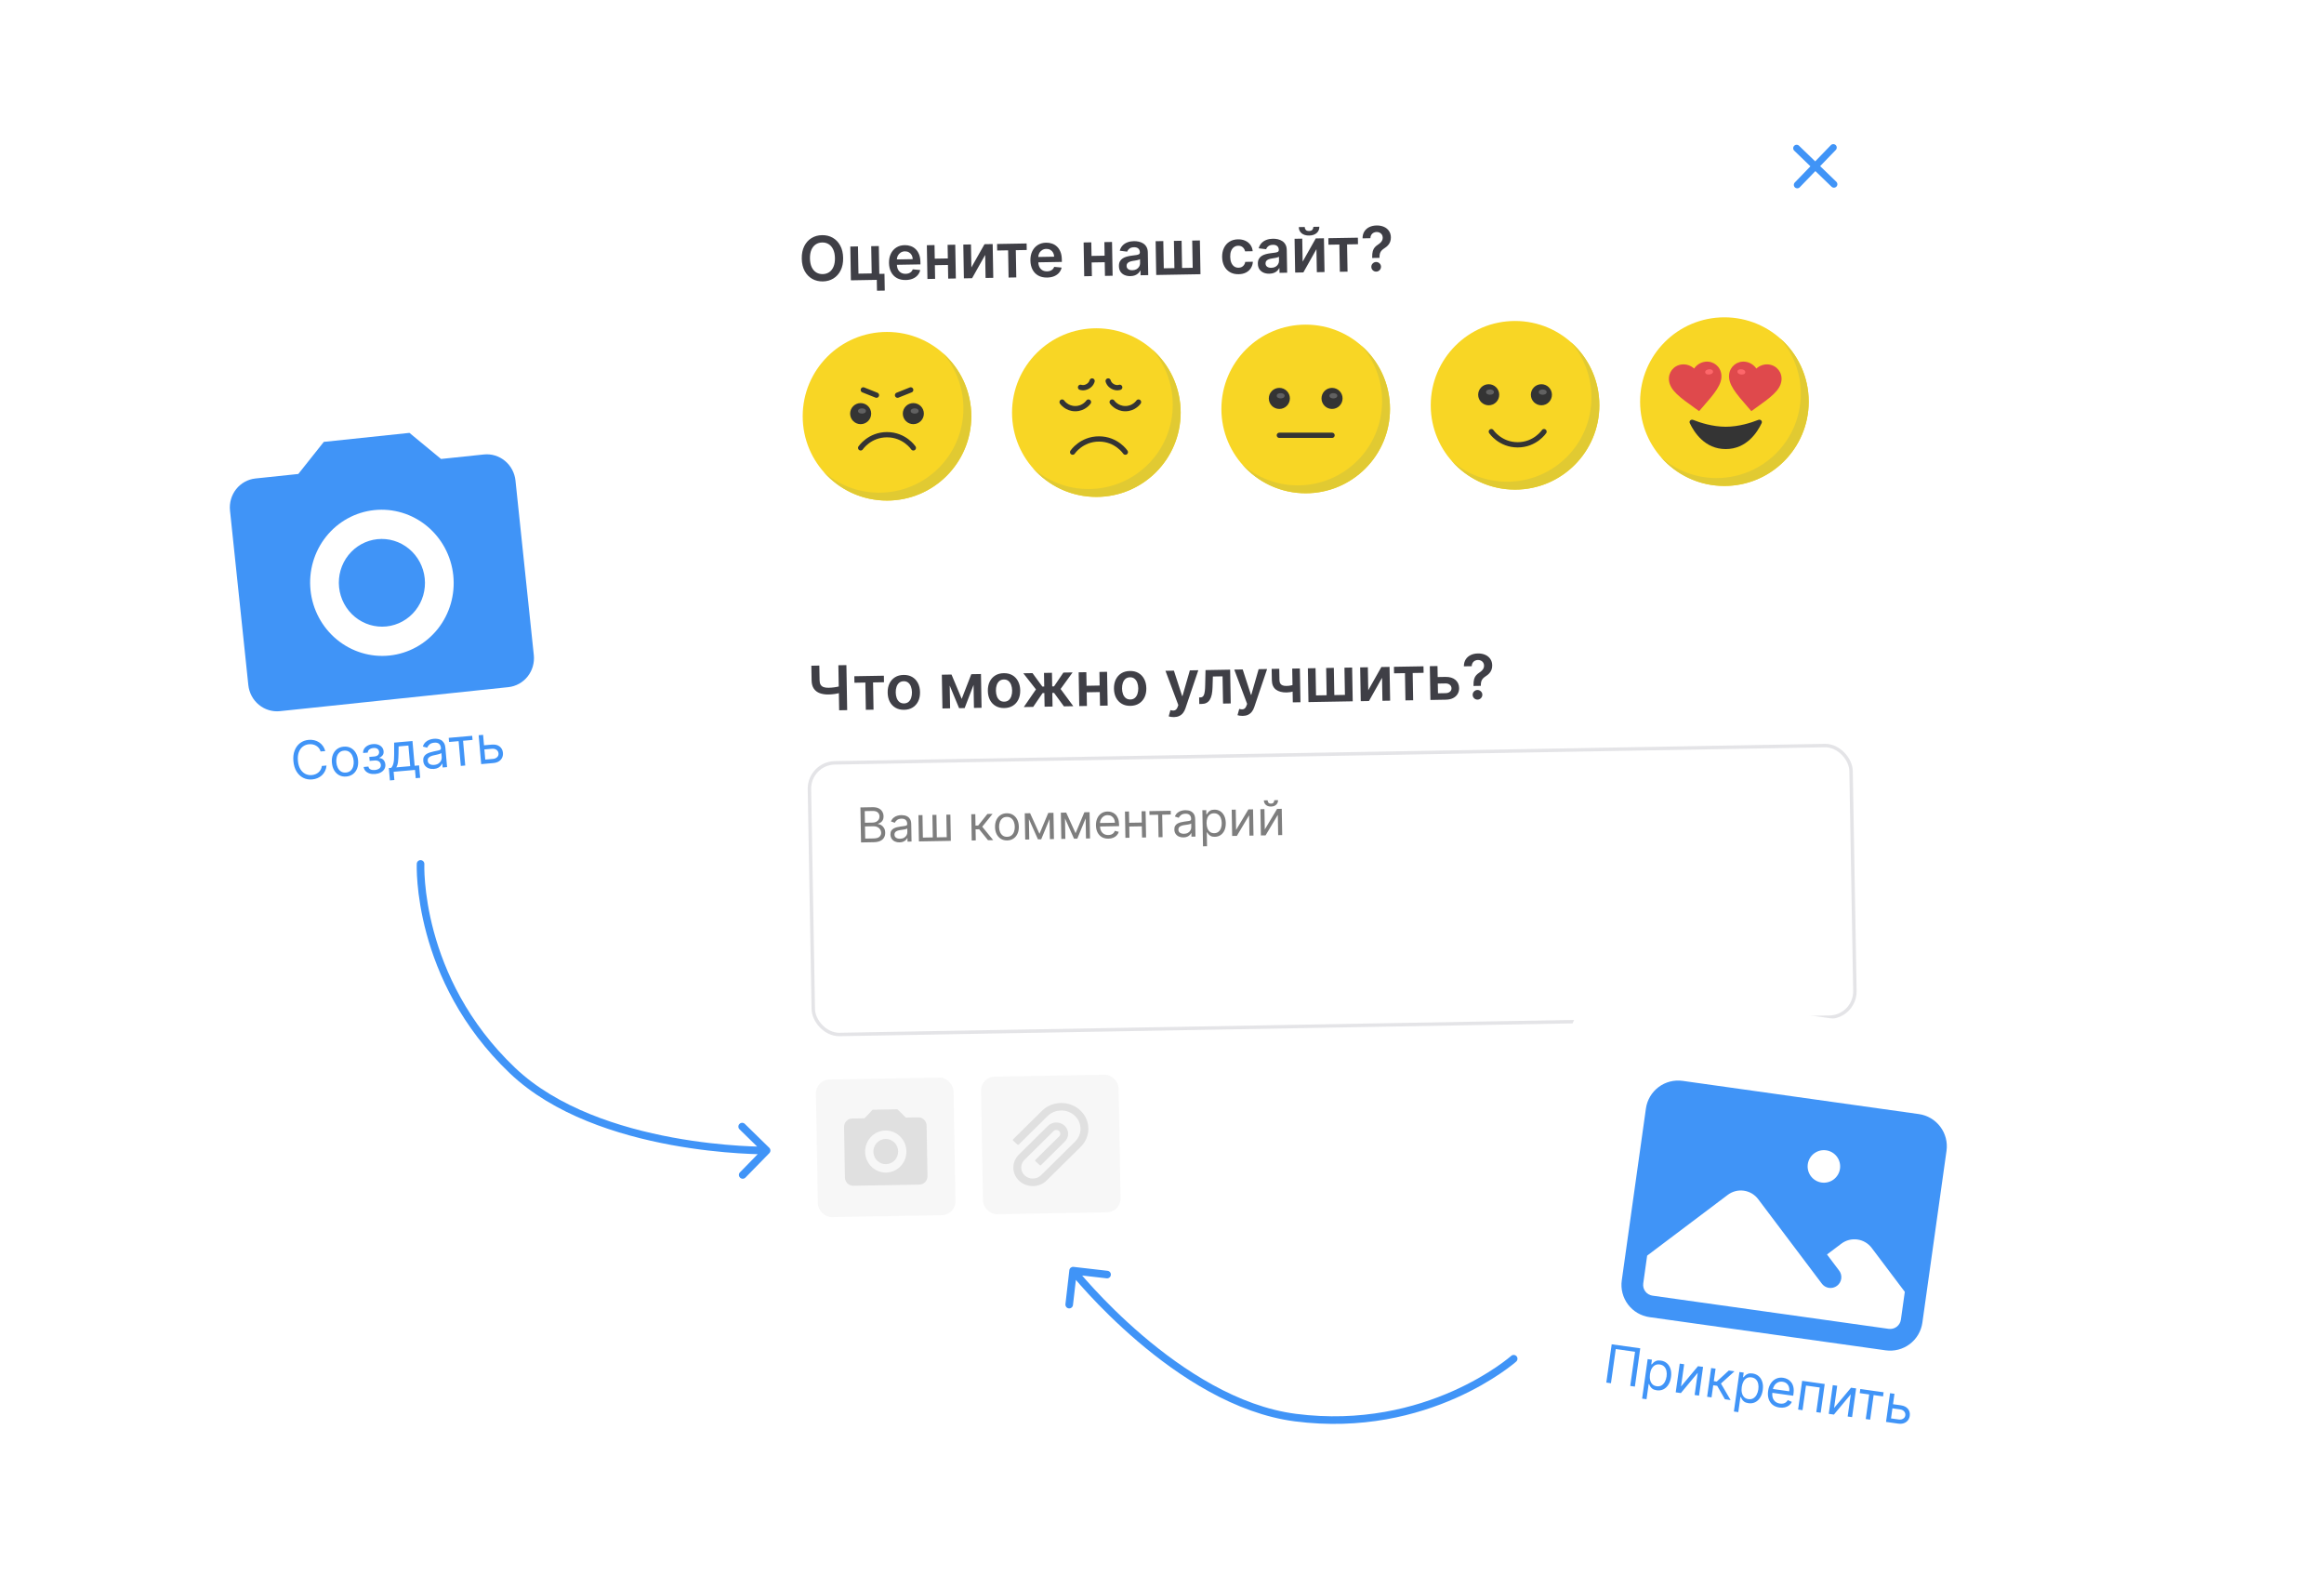 <svg width="300" height="205" viewBox="0 0 300 205" fill="none" xmlns="http://www.w3.org/2000/svg">
<rect x="92" y="9.728" width="156.313" height="179.756" rx="5.862" transform="rotate(-1 92 9.728)" fill="white"/>
<path d="M231.923 19.129L236.739 23.779" stroke="#4094F7" stroke-width="0.888" stroke-linecap="round" stroke-linejoin="round"/>
<path d="M232.006 23.862L236.657 19.046" stroke="#4094F7" stroke-width="0.888" stroke-linecap="round" stroke-linejoin="round"/>
<path d="M108.839 33.29C108.85 33.916 108.742 34.455 108.515 34.905C108.29 35.354 107.978 35.7 107.58 35.944C107.183 36.187 106.73 36.313 106.221 36.322C105.712 36.331 105.254 36.221 104.846 35.992C104.441 35.76 104.117 35.424 103.875 34.984C103.634 34.541 103.509 34.008 103.498 33.383C103.487 32.757 103.594 32.22 103.819 31.771C104.046 31.32 104.358 30.973 104.755 30.73C105.154 30.486 105.607 30.36 106.116 30.351C106.625 30.342 107.082 30.453 107.488 30.682C107.895 30.911 108.219 31.247 108.459 31.69C108.702 32.13 108.828 32.664 108.839 33.29ZM107.781 33.309C107.773 32.868 107.697 32.497 107.554 32.197C107.412 31.895 107.219 31.668 106.974 31.517C106.729 31.364 106.449 31.291 106.133 31.296C105.817 31.302 105.539 31.385 105.3 31.546C105.06 31.706 104.874 31.939 104.741 32.246C104.61 32.551 104.549 32.924 104.556 33.365C104.564 33.806 104.639 34.177 104.78 34.48C104.924 34.78 105.118 35.006 105.363 35.159C105.608 35.31 105.888 35.383 106.204 35.377C106.52 35.372 106.798 35.289 107.037 35.13C107.277 34.969 107.462 34.736 107.593 34.43C107.726 34.123 107.788 33.749 107.781 33.309ZM113.445 31.756L113.508 35.349L114.175 35.337L114.212 37.506L113.208 37.523L113.183 36.121L109.84 36.18L109.764 31.82L110.754 31.803L110.816 35.319L112.524 35.29L112.463 31.773L113.445 31.756ZM116.915 36.141C116.478 36.149 116.099 36.065 115.778 35.889C115.458 35.711 115.211 35.456 115.035 35.124C114.858 34.79 114.766 34.395 114.758 33.939C114.751 33.491 114.829 33.096 114.993 32.754C115.159 32.41 115.395 32.141 115.7 31.947C116.005 31.75 116.366 31.648 116.782 31.641C117.051 31.636 117.305 31.675 117.545 31.758C117.787 31.839 118.001 31.968 118.188 32.145C118.376 32.321 118.526 32.547 118.637 32.824C118.748 33.098 118.806 33.426 118.813 33.809L118.818 34.124L115.245 34.186L115.233 33.494L117.822 33.448C117.816 33.252 117.771 33.077 117.685 32.926C117.599 32.772 117.48 32.652 117.329 32.566C117.18 32.479 117.007 32.438 116.81 32.441C116.6 32.445 116.417 32.499 116.26 32.604C116.102 32.707 115.981 32.842 115.895 33.008C115.811 33.172 115.769 33.352 115.771 33.547L115.781 34.151C115.786 34.405 115.836 34.621 115.932 34.801C116.028 34.98 116.16 35.115 116.328 35.209C116.496 35.301 116.692 35.345 116.915 35.341C117.064 35.338 117.199 35.315 117.32 35.271C117.44 35.226 117.544 35.16 117.631 35.076C117.719 34.991 117.784 34.886 117.827 34.763L118.789 34.854C118.733 35.108 118.621 35.332 118.454 35.524C118.289 35.714 118.076 35.864 117.815 35.972C117.553 36.079 117.253 36.136 116.915 36.141ZM122.669 33.35L122.684 34.193L120.363 34.233L120.348 33.39L122.669 33.35ZM120.635 31.631L120.711 35.99L119.721 36.007L119.645 31.648L120.635 31.631ZM123.311 31.584L123.388 35.943L122.4 35.961L122.324 31.601L123.311 31.584ZM125.393 34.517L127.087 31.518L128.143 31.5L128.219 35.859L127.225 35.876L127.174 32.905L125.486 35.907L124.427 35.925L124.351 31.566L125.341 31.549L125.393 34.517ZM128.724 32.333L128.71 31.49L132.524 31.423L132.539 32.266L131.128 32.291L131.19 35.807L130.196 35.824L130.135 32.308L128.724 32.333ZM135.17 35.823C134.733 35.83 134.354 35.746 134.033 35.57C133.714 35.392 133.466 35.137 133.29 34.805C133.114 34.471 133.022 34.076 133.014 33.62C133.006 33.172 133.084 32.777 133.249 32.435C133.415 32.092 133.65 31.823 133.956 31.628C134.261 31.432 134.621 31.33 135.038 31.323C135.306 31.318 135.56 31.357 135.8 31.44C136.042 31.521 136.256 31.649 136.443 31.826C136.632 32.002 136.781 32.229 136.892 32.505C137.003 32.78 137.062 33.108 137.068 33.49L137.074 33.805L133.501 33.867L133.489 33.175L136.077 33.13C136.072 32.933 136.026 32.759 135.94 32.607C135.854 32.453 135.736 32.333 135.585 32.247C135.435 32.161 135.262 32.119 135.066 32.123C134.856 32.126 134.672 32.181 134.515 32.285C134.358 32.389 134.236 32.523 134.15 32.689C134.066 32.853 134.025 33.033 134.026 33.228L134.037 33.833C134.041 34.086 134.091 34.303 134.187 34.483C134.283 34.661 134.415 34.797 134.583 34.891C134.751 34.982 134.947 35.026 135.17 35.022C135.32 35.02 135.455 34.996 135.575 34.953C135.695 34.907 135.799 34.842 135.887 34.757C135.974 34.672 136.04 34.568 136.083 34.444L137.044 34.535C136.988 34.79 136.876 35.013 136.709 35.205C136.544 35.396 136.331 35.545 136.07 35.654C135.809 35.761 135.509 35.817 135.17 35.823ZM142.907 32.996L142.922 33.839L140.6 33.88L140.586 33.037L142.907 32.996ZM140.873 31.277L140.949 35.637L139.959 35.654L139.882 31.295L140.873 31.277ZM143.549 31.231L143.625 35.59L142.638 35.607L142.562 31.248L143.549 31.231ZM145.921 35.638C145.645 35.643 145.395 35.598 145.172 35.503C144.951 35.407 144.774 35.262 144.642 35.07C144.512 34.877 144.444 34.638 144.439 34.352C144.435 34.106 144.477 33.902 144.565 33.74C144.653 33.577 144.774 33.446 144.93 33.347C145.085 33.248 145.261 33.172 145.457 33.119C145.654 33.065 145.859 33.024 146.071 32.998C146.326 32.967 146.532 32.94 146.691 32.916C146.849 32.891 146.964 32.855 147.035 32.808C147.108 32.759 147.144 32.686 147.142 32.587L147.142 32.57C147.138 32.357 147.072 32.192 146.943 32.077C146.814 31.962 146.631 31.907 146.392 31.911C146.141 31.915 145.942 31.973 145.796 32.086C145.653 32.198 145.556 32.329 145.508 32.48L144.546 32.36C144.617 32.094 144.738 31.87 144.909 31.69C145.08 31.507 145.291 31.369 145.541 31.275C145.791 31.18 146.068 31.13 146.373 31.125C146.583 31.121 146.792 31.142 147.001 31.188C147.21 31.233 147.402 31.311 147.576 31.422C147.75 31.53 147.891 31.68 147.998 31.871C148.108 32.062 148.165 32.303 148.17 32.592L148.221 35.51L147.233 35.527L147.223 34.928L147.189 34.929C147.128 35.051 147.042 35.166 146.931 35.274C146.821 35.38 146.681 35.467 146.512 35.534C146.345 35.599 146.148 35.634 145.921 35.638ZM146.174 34.878C146.381 34.875 146.559 34.831 146.709 34.747C146.859 34.661 146.973 34.549 147.052 34.412C147.133 34.274 147.172 34.125 147.169 33.964L147.16 33.45C147.128 33.477 147.074 33.503 146.997 33.527C146.921 33.551 146.837 33.572 146.742 33.591C146.648 33.61 146.555 33.626 146.462 33.641C146.37 33.656 146.29 33.669 146.222 33.679C146.069 33.703 145.932 33.739 145.812 33.789C145.692 33.838 145.597 33.906 145.529 33.992C145.46 34.077 145.427 34.185 145.429 34.318C145.433 34.507 145.504 34.649 145.644 34.743C145.784 34.837 145.961 34.882 146.174 34.878ZM149.178 31.132L150.168 31.115L150.23 34.629L151.601 34.605L151.539 31.091L152.53 31.074L152.591 34.587L153.962 34.564L153.9 31.05L154.891 31.033L154.967 35.392L149.254 35.492L149.178 31.132ZM159.891 35.391C159.455 35.399 159.08 35.31 158.764 35.124C158.451 34.938 158.207 34.679 158.033 34.345C157.86 34.009 157.77 33.621 157.762 33.18C157.755 32.737 157.833 32.345 157.997 32.003C158.162 31.66 158.397 31.391 158.704 31.196C159.013 31 159.381 30.898 159.806 30.89C160.16 30.884 160.474 30.944 160.749 31.07C161.026 31.193 161.247 31.372 161.414 31.606C161.581 31.838 161.679 32.11 161.707 32.424L160.725 32.441C160.681 32.232 160.584 32.059 160.432 31.921C160.282 31.782 160.083 31.714 159.835 31.719C159.625 31.722 159.441 31.782 159.284 31.899C159.127 32.013 159.006 32.176 158.921 32.388C158.838 32.599 158.799 32.852 158.804 33.145C158.809 33.442 158.857 33.697 158.948 33.909C159.038 34.119 159.163 34.281 159.322 34.393C159.483 34.504 159.671 34.558 159.884 34.554C160.036 34.551 160.171 34.52 160.289 34.462C160.409 34.401 160.509 34.315 160.588 34.204C160.667 34.093 160.721 33.958 160.748 33.801L161.73 33.783C161.711 34.092 161.625 34.367 161.472 34.608C161.319 34.848 161.109 35.037 160.841 35.176C160.572 35.313 160.256 35.385 159.891 35.391ZM163.856 35.325C163.58 35.33 163.33 35.285 163.107 35.19C162.886 35.094 162.709 34.949 162.577 34.757C162.447 34.564 162.379 34.325 162.374 34.039C162.37 33.793 162.412 33.589 162.5 33.427C162.588 33.264 162.71 33.133 162.865 33.034C163.02 32.935 163.196 32.859 163.392 32.806C163.59 32.752 163.794 32.711 164.006 32.685C164.261 32.654 164.468 32.627 164.626 32.603C164.785 32.578 164.9 32.541 164.971 32.495C165.044 32.446 165.079 32.373 165.078 32.274L165.077 32.257C165.074 32.044 165.007 31.879 164.878 31.764C164.75 31.649 164.566 31.593 164.328 31.598C164.076 31.602 163.877 31.66 163.732 31.773C163.588 31.885 163.492 32.016 163.443 32.167L162.482 32.047C162.553 31.781 162.674 31.557 162.845 31.377C163.016 31.194 163.226 31.056 163.476 30.962C163.726 30.867 164.004 30.817 164.308 30.812C164.518 30.808 164.728 30.829 164.937 30.874C165.146 30.92 165.337 30.998 165.511 31.108C165.686 31.217 165.826 31.367 165.934 31.558C166.043 31.749 166.1 31.99 166.105 32.279L166.156 35.197L165.169 35.214L165.158 34.615L165.124 34.616C165.064 34.738 164.978 34.853 164.866 34.961C164.756 35.067 164.617 35.154 164.448 35.221C164.28 35.286 164.083 35.321 163.856 35.325ZM164.11 34.565C164.316 34.562 164.494 34.518 164.644 34.434C164.794 34.348 164.908 34.236 164.987 34.099C165.068 33.961 165.107 33.812 165.104 33.651L165.095 33.137C165.064 33.164 165.009 33.19 164.932 33.214C164.857 33.238 164.772 33.259 164.678 33.278C164.583 33.297 164.49 33.313 164.398 33.328C164.305 33.343 164.225 33.356 164.157 33.366C164.004 33.39 163.867 33.426 163.747 33.476C163.627 33.525 163.532 33.593 163.464 33.679C163.395 33.764 163.362 33.872 163.365 34.005C163.368 34.194 163.439 34.336 163.579 34.43C163.719 34.524 163.896 34.569 164.11 34.565ZM168.156 33.771L169.849 30.772L170.905 30.753L170.981 35.112L169.988 35.13L169.936 32.158L168.248 35.16L167.189 35.179L167.113 30.819L168.104 30.802L168.156 33.771ZM169.542 29.278L170.311 29.265C170.317 29.596 170.201 29.866 169.965 30.077C169.73 30.285 169.408 30.393 168.999 30.4C168.595 30.407 168.27 30.311 168.026 30.111C167.784 29.909 167.661 29.642 167.658 29.311L168.421 29.298C168.423 29.434 168.467 29.555 168.552 29.662C168.639 29.766 168.785 29.816 168.989 29.813C169.19 29.809 169.332 29.754 169.415 29.646C169.5 29.539 169.543 29.416 169.542 29.278ZM171.487 31.586L171.472 30.743L175.286 30.677L175.301 31.52L173.89 31.544L173.952 35.061L172.958 35.078L172.897 31.562L171.487 31.586ZM177.133 33.296L177.131 33.222C177.127 32.88 177.155 32.607 177.213 32.403C177.274 32.2 177.362 32.035 177.477 31.91C177.593 31.783 177.733 31.666 177.9 31.559C178.014 31.485 178.116 31.405 178.205 31.319C178.296 31.23 178.368 31.132 178.419 31.025C178.47 30.916 178.494 30.796 178.492 30.663C178.489 30.514 178.452 30.385 178.38 30.276C178.308 30.168 178.212 30.084 178.092 30.026C177.973 29.967 177.841 29.939 177.696 29.942C177.561 29.944 177.434 29.976 177.314 30.037C177.196 30.096 177.098 30.184 177.021 30.303C176.945 30.42 176.904 30.567 176.898 30.745L175.887 30.763C175.891 30.403 175.972 30.101 176.133 29.856C176.295 29.611 176.511 29.425 176.782 29.299C177.054 29.173 177.356 29.108 177.687 29.102C178.048 29.096 178.367 29.153 178.644 29.275C178.922 29.397 179.14 29.574 179.297 29.806C179.457 30.036 179.539 30.311 179.545 30.631C179.548 30.846 179.517 31.04 179.45 31.212C179.385 31.383 179.29 31.536 179.165 31.671C179.041 31.805 178.892 31.926 178.72 32.033C178.569 32.131 178.444 32.231 178.348 32.335C178.253 32.439 178.183 32.56 178.138 32.699C178.095 32.836 178.075 33.005 178.076 33.206L178.078 33.28L177.133 33.296ZM177.657 35.058C177.487 35.061 177.339 35.003 177.214 34.885C177.089 34.766 177.025 34.619 177.022 34.445C177.019 34.275 177.078 34.128 177.199 34.005C177.32 33.881 177.465 33.818 177.636 33.815C177.804 33.812 177.951 33.87 178.076 33.989C178.203 34.108 178.268 34.253 178.271 34.423C178.273 34.539 178.245 34.644 178.188 34.74C178.133 34.835 178.059 34.912 177.965 34.971C177.873 35.027 177.771 35.056 177.657 35.058Z" fill="#3F3F46"/>
<circle cx="114.501" cy="53.725" r="10.883" fill="#F8D625"/>
<path fill-rule="evenodd" clip-rule="evenodd" d="M113.48 63.589C119.491 63.589 124.364 58.716 124.364 52.705C124.364 49.958 123.346 47.448 121.666 45.533C123.945 47.528 125.385 50.458 125.385 53.725C125.385 59.736 120.512 64.609 114.501 64.609C111.238 64.609 108.31 63.173 106.315 60.898C108.23 62.574 110.736 63.589 113.48 63.589Z" fill="#E1CA32"/>
<path d="M111.1 57.807C111.1 57.807 112.234 56.106 114.501 56.106C116.769 56.106 117.902 57.807 117.902 57.807" stroke="#343434" stroke-width="0.68" stroke-linecap="round"/>
<circle cx="117.901" cy="53.385" r="1.36" fill="#343434"/>
<ellipse cx="118.071" cy="53.045" rx="0.51" ry="0.34" fill="#616161"/>
<circle cx="111.1" cy="53.385" r="1.36" fill="#343434"/>
<ellipse cx="111.27" cy="53.045" rx="0.51" ry="0.34" fill="#616161"/>
<path d="M115.861 51.005L117.561 50.325" stroke="#343434" stroke-width="0.68" stroke-linecap="round"/>
<path d="M111.44 50.325L113.14 51.004" stroke="#343434" stroke-width="0.68" stroke-linecap="round"/>
<circle cx="141.525" cy="53.254" r="10.883" fill="#F8D625"/>
<path fill-rule="evenodd" clip-rule="evenodd" d="M140.505 63.117C146.516 63.117 151.389 58.244 151.389 52.233C151.389 49.487 150.372 46.979 148.693 45.064C150.971 47.059 152.409 49.988 152.409 53.254C152.409 59.264 147.536 64.137 141.526 64.137C138.261 64.137 135.332 62.7 133.337 60.423C135.252 62.101 137.76 63.117 140.505 63.117Z" fill="#E1CA32"/>
<path d="M138.464 58.355C138.464 58.355 139.598 56.655 141.865 56.655C144.133 56.655 145.267 58.355 145.267 58.355" stroke="#343434" stroke-width="0.68" stroke-linecap="round"/>
<path d="M143.566 51.894C143.566 51.894 144.133 52.744 145.267 52.744C146.401 52.744 146.967 51.894 146.967 51.894" stroke="#343434" stroke-width="0.68" stroke-linecap="round"/>
<path d="M137.104 51.894C137.104 51.894 137.671 52.744 138.805 52.744C139.939 52.744 140.506 51.894 140.506 51.894" stroke="#343434" stroke-width="0.68" stroke-linecap="round"/>
<path d="M144.542 49.99C144.542 49.99 144.13 50.152 143.633 49.88C143.136 49.607 143.051 49.173 143.051 49.173" stroke="#343434" stroke-width="0.68" stroke-linecap="round"/>
<path d="M139.485 49.99C139.485 49.99 139.897 50.152 140.393 49.88C140.89 49.607 140.975 49.173 140.975 49.173" stroke="#343434" stroke-width="0.68" stroke-linecap="round"/>
<circle cx="168.55" cy="52.782" r="10.883" fill="#F8D625"/>
<path fill-rule="evenodd" clip-rule="evenodd" d="M167.529 62.645C173.54 62.645 178.413 57.772 178.413 51.761C178.413 49.016 177.396 46.508 175.718 44.593C177.995 46.588 179.433 49.517 179.433 52.782C179.433 58.793 174.56 63.666 168.55 63.666C165.284 63.666 162.355 62.228 160.36 59.951C162.275 61.628 164.783 62.645 167.529 62.645Z" fill="#E1CA32"/>
<path d="M165.149 56.183L171.951 56.183" stroke="#343434" stroke-width="0.68" stroke-linecap="round"/>
<circle cx="171.95" cy="51.422" r="1.36" fill="#343434"/>
<ellipse cx="172.121" cy="51.081" rx="0.51" ry="0.34" fill="#616161"/>
<circle cx="165.148" cy="51.422" r="1.36" fill="#343434"/>
<ellipse cx="165.318" cy="51.081" rx="0.51" ry="0.34" fill="#616161"/>
<circle cx="195.574" cy="52.31" r="10.883" fill="#F8D625"/>
<path fill-rule="evenodd" clip-rule="evenodd" d="M194.553 62.174C200.564 62.174 205.437 57.301 205.437 51.29C205.437 48.542 204.419 46.033 202.739 44.117C205.018 46.112 206.458 49.043 206.458 52.31C206.458 58.321 201.585 63.194 195.574 63.194C192.311 63.194 189.383 61.758 187.389 59.483C189.303 61.158 191.81 62.174 194.553 62.174Z" fill="#E1CA32"/>
<path d="M192.513 55.711C192.513 55.711 193.646 57.411 195.914 57.411C198.181 57.411 199.315 55.711 199.315 55.711" stroke="#343434" stroke-width="0.68" stroke-linecap="round"/>
<circle cx="198.975" cy="50.95" r="1.36" fill="#343434"/>
<ellipse cx="199.145" cy="50.609" rx="0.51" ry="0.34" fill="#616161"/>
<circle cx="192.172" cy="50.95" r="1.36" fill="#343434"/>
<ellipse cx="192.342" cy="50.609" rx="0.51" ry="0.34" fill="#616161"/>
<circle cx="222.599" cy="51.839" r="10.883" fill="#F8D625"/>
<path fill-rule="evenodd" clip-rule="evenodd" d="M221.579 61.702C227.59 61.702 232.462 56.829 232.462 50.818C232.462 48.073 231.446 45.565 229.769 43.651C232.045 45.645 233.483 48.574 233.483 51.839C233.483 57.85 228.61 62.722 222.599 62.722C219.334 62.722 216.404 61.284 214.409 59.007C216.324 60.685 218.833 61.702 221.579 61.702Z" fill="#E1CA32"/>
<path d="M222.769 55.08C221.077 55.08 219.46 54.552 218.563 54.196C218.285 54.086 218.005 54.343 218.132 54.613C218.684 55.788 220.07 57.961 222.769 57.961C225.468 57.961 226.854 55.788 227.406 54.613C227.533 54.343 227.253 54.086 226.975 54.196C226.078 54.552 224.461 55.08 222.769 55.08Z" fill="#343434"/>
<g clip-path="url(#clip0_275_8455)">
<path d="M219.335 53.064L218.793 52.675C216.868 51.302 215.598 50.393 215.448 49.119C215.326 48.075 216.048 47.165 217.088 47.043C217.676 46.974 218.272 47.182 218.691 47.568C219.009 47.096 219.541 46.756 220.129 46.687C221.169 46.565 222.082 47.283 222.204 48.327C222.353 49.601 221.327 50.779 219.773 52.56L219.335 53.064Z" fill="#DF494C"/>
<ellipse cx="220.625" cy="47.998" rx="0.51" ry="0.34" transform="rotate(-6.686 220.625 47.998)" fill="#FD676A"/>
</g>
<g clip-path="url(#clip1_275_8455)">
<path d="M226.078 53.064L226.62 52.675C228.545 51.302 229.816 50.393 229.965 49.119C230.087 48.075 229.365 47.165 228.325 47.043C227.737 46.974 227.141 47.182 226.722 47.568C226.404 47.096 225.872 46.756 225.285 46.687C224.244 46.565 223.331 47.283 223.209 48.327C223.06 49.601 224.086 50.779 225.64 52.56L226.078 53.064Z" fill="#DF494C"/>
<ellipse cx="0.51" cy="0.34" rx="0.51" ry="0.34" transform="matrix(-0.993 -0.116 -0.116 0.993 225.334 47.72)" fill="#FD676A"/>
</g>
<path d="M104.736 85.922L105.766 85.904L105.799 87.8C105.803 88.046 105.849 88.24 105.937 88.383C106.026 88.525 106.157 88.626 106.328 88.685C106.5 88.745 106.712 88.772 106.966 88.768C107.079 88.766 107.201 88.76 107.332 88.75C107.464 88.738 107.597 88.724 107.731 88.706C107.865 88.687 107.993 88.665 108.116 88.64C108.239 88.613 108.348 88.585 108.444 88.555L108.459 89.412C108.363 89.444 108.255 89.473 108.137 89.5C108.018 89.526 107.892 89.549 107.76 89.569C107.628 89.588 107.496 89.604 107.364 89.615C107.231 89.627 107.104 89.634 106.981 89.636C106.536 89.644 106.149 89.588 105.82 89.466C105.492 89.343 105.237 89.147 105.054 88.878C104.871 88.609 104.776 88.255 104.769 87.818L104.736 85.922ZM108.224 85.862L109.26 85.844L109.361 91.656L108.325 91.674L108.224 85.862ZM110.297 88.122L110.283 87.279L114.097 87.213L114.112 88.055L112.701 88.08L112.762 91.597L111.769 91.614L111.708 88.097L110.297 88.122ZM116.715 91.613C116.289 91.62 115.918 91.533 115.603 91.351C115.287 91.169 115.041 90.911 114.863 90.578C114.686 90.244 114.594 89.852 114.587 89.401C114.579 88.951 114.657 88.555 114.821 88.213C114.988 87.872 115.225 87.605 115.534 87.412C115.843 87.219 116.21 87.119 116.636 87.112C117.062 87.104 117.432 87.191 117.748 87.373C118.063 87.555 118.309 87.814 118.485 88.15C118.663 88.485 118.756 88.878 118.764 89.329C118.772 89.779 118.693 90.174 118.527 90.514C118.362 90.853 118.125 91.12 117.817 91.312C117.508 91.505 117.14 91.605 116.715 91.613ZM116.706 90.79C116.937 90.785 117.129 90.719 117.282 90.589C117.434 90.458 117.547 90.284 117.619 90.067C117.693 89.85 117.727 89.609 117.723 89.344C117.718 89.077 117.675 88.837 117.594 88.622C117.514 88.406 117.396 88.235 117.238 88.109C117.081 87.983 116.887 87.922 116.656 87.926C116.419 87.93 116.224 87.998 116.069 88.129C115.916 88.261 115.803 88.436 115.729 88.655C115.657 88.872 115.623 89.114 115.628 89.38C115.633 89.645 115.675 89.885 115.754 90.099C115.835 90.314 115.955 90.484 116.112 90.61C116.271 90.734 116.469 90.794 116.706 90.79ZM124.144 90.203L125.383 87.016L126.212 87.001L124.526 91.391L123.808 91.404L122.009 87.075L122.829 87.06L124.144 90.203ZM122.571 87.065L122.647 91.424L121.656 91.441L121.58 87.082L122.571 87.065ZM125.726 91.37L125.65 87.011L126.632 86.994L126.708 91.353L125.726 91.37ZM129.647 91.387C129.221 91.394 128.851 91.307 128.535 91.125C128.22 90.944 127.973 90.686 127.795 90.352C127.619 90.018 127.527 89.626 127.519 89.176C127.511 88.725 127.589 88.329 127.754 87.988C127.92 87.646 128.158 87.379 128.467 87.186C128.775 86.993 129.143 86.893 129.568 86.886C129.994 86.878 130.365 86.966 130.68 87.147C130.996 87.329 131.242 87.588 131.418 87.924C131.596 88.259 131.689 88.652 131.697 89.103C131.705 89.553 131.625 89.948 131.459 90.288C131.295 90.628 131.058 90.894 130.749 91.087C130.44 91.279 130.073 91.379 129.647 91.387ZM129.638 90.564C129.869 90.56 130.061 90.493 130.214 90.364C130.367 90.232 130.479 90.058 130.551 89.841C130.625 89.624 130.66 89.383 130.655 89.118C130.65 88.851 130.607 88.611 130.526 88.396C130.447 88.18 130.328 88.009 130.171 87.883C130.013 87.757 129.819 87.696 129.588 87.7C129.352 87.704 129.156 87.772 129.001 87.903C128.849 88.035 128.735 88.21 128.661 88.429C128.589 88.646 128.556 88.888 128.561 89.155C128.565 89.419 128.607 89.659 128.687 89.874C128.768 90.088 128.887 90.258 129.045 90.384C129.204 90.508 129.402 90.568 129.638 90.564ZM132.159 91.258L133.729 88.979L132.097 86.898L133.283 86.878L134.554 88.613L134.798 88.609L134.767 86.852L135.795 86.834L135.826 88.591L136.064 88.587L137.273 86.808L138.46 86.787L136.91 88.924L138.55 91.146L137.338 91.168L136.067 89.43L135.84 89.434L135.871 91.193L134.844 91.211L134.813 89.451L134.586 89.455L133.371 91.237L132.159 91.258ZM142.267 88.475L142.282 89.318L139.96 89.359L139.946 88.516L142.267 88.475ZM140.233 86.756L140.309 91.116L139.319 91.133L139.242 86.774L140.233 86.756ZM142.909 86.71L142.985 91.069L141.998 91.086L141.922 86.727L142.909 86.71ZM145.928 91.103C145.502 91.11 145.131 91.023 144.816 90.841C144.501 90.659 144.254 90.401 144.076 90.068C143.9 89.734 143.808 89.342 143.8 88.891C143.792 88.441 143.87 88.045 144.034 87.704C144.201 87.362 144.438 87.095 144.747 86.902C145.056 86.709 145.423 86.609 145.849 86.602C146.275 86.594 146.646 86.681 146.961 86.863C147.276 87.045 147.522 87.304 147.698 87.64C147.877 87.975 147.97 88.368 147.977 88.819C147.985 89.269 147.906 89.664 147.74 90.004C147.575 90.344 147.339 90.61 147.03 90.802C146.721 90.995 146.353 91.095 145.928 91.103ZM145.919 90.28C146.15 90.276 146.342 90.209 146.495 90.079C146.648 89.948 146.76 89.774 146.832 89.557C146.906 89.34 146.94 89.099 146.936 88.834C146.931 88.567 146.888 88.327 146.807 88.112C146.727 87.896 146.609 87.725 146.451 87.599C146.294 87.473 146.1 87.412 145.869 87.416C145.633 87.42 145.437 87.488 145.282 87.619C145.129 87.751 145.016 87.926 144.942 88.145C144.87 88.362 144.837 88.604 144.841 88.871C144.846 89.135 144.888 89.375 144.967 89.589C145.049 89.804 145.168 89.974 145.325 90.1C145.485 90.224 145.683 90.284 145.919 90.28ZM151.537 92.555C151.397 92.557 151.267 92.548 151.147 92.528C151.03 92.509 150.935 92.486 150.865 92.459L151.089 91.654C151.24 91.695 151.373 91.714 151.491 91.71C151.608 91.706 151.71 91.667 151.798 91.594C151.888 91.522 151.962 91.403 152.022 91.238L152.106 91.001L150.447 86.578L151.537 86.559L152.599 89.834L152.645 89.833L153.595 86.523L154.687 86.504L153.027 91.422C152.95 91.654 152.845 91.854 152.714 92.021C152.583 92.189 152.42 92.319 152.227 92.409C152.035 92.502 151.805 92.55 151.537 92.555ZM154.814 90.862L154.794 90.017L154.944 90.014C155.058 90.012 155.153 89.985 155.23 89.933C155.306 89.88 155.369 89.794 155.418 89.674C155.467 89.552 155.504 89.388 155.529 89.184C155.554 88.979 155.569 88.724 155.575 88.419L155.618 86.488L158.797 86.432L158.873 90.792L157.88 90.809L157.818 87.293L156.567 87.314L156.523 88.721C156.512 89.084 156.477 89.4 156.418 89.668C156.36 89.934 156.275 90.154 156.162 90.328C156.052 90.502 155.911 90.633 155.74 90.721C155.57 90.808 155.367 90.853 155.132 90.857L154.814 90.862ZM160.418 92.4C160.278 92.402 160.149 92.393 160.029 92.373C159.911 92.354 159.817 92.331 159.747 92.304L159.971 91.499C160.121 91.54 160.255 91.559 160.372 91.555C160.49 91.551 160.592 91.512 160.68 91.439C160.769 91.367 160.844 91.248 160.904 91.083L160.988 90.846L159.329 86.423L160.419 86.404L161.481 89.679L161.526 89.678L162.476 86.368L163.569 86.349L161.909 91.267C161.832 91.499 161.727 91.699 161.596 91.865C161.464 92.034 161.302 92.164 161.109 92.254C160.917 92.347 160.687 92.395 160.418 92.4ZM167.796 86.275L167.873 90.635L166.885 90.652L166.809 86.293L167.796 86.275ZM167.368 88.253L167.383 89.093C167.272 89.144 167.146 89.191 167.005 89.233C166.866 89.273 166.718 89.306 166.561 89.332C166.406 89.357 166.251 89.371 166.096 89.374C165.513 89.384 165.05 89.261 164.707 89.006C164.366 88.749 164.19 88.343 164.18 87.786L164.155 86.333L165.137 86.316L165.162 87.769C165.166 87.956 165.201 88.106 165.27 88.219C165.338 88.331 165.44 88.412 165.575 88.463C165.71 88.512 165.879 88.534 166.081 88.531C166.308 88.527 166.524 88.501 166.727 88.451C166.931 88.403 167.144 88.336 167.368 88.253ZM168.83 86.257L169.821 86.24L169.882 89.754L171.253 89.73L171.192 86.216L172.182 86.199L172.243 89.712L173.614 89.688L173.553 86.175L174.543 86.157L174.619 90.517L168.906 90.617L168.83 86.257ZM176.624 89.091L178.317 86.092L179.373 86.073L179.449 90.433L178.456 90.45L178.404 87.478L176.716 90.48L175.657 90.499L175.581 86.139L176.572 86.122L176.624 89.091ZM179.955 86.906L179.94 86.063L183.754 85.997L183.769 86.84L182.359 86.864L182.42 90.381L181.427 90.398L181.365 86.882L179.955 86.906ZM185.293 87.389L186.578 87.367C187.134 87.357 187.567 87.485 187.877 87.75C188.186 88.016 188.345 88.368 188.355 88.806C188.358 89.092 188.292 89.347 188.158 89.571C188.026 89.794 187.83 89.972 187.571 90.103C187.314 90.233 187 90.301 186.63 90.307L184.649 90.342L184.572 85.982L185.563 85.965L185.624 89.482L186.615 89.464C186.838 89.46 187.021 89.4 187.162 89.284C187.304 89.166 187.374 89.018 187.37 88.838C187.367 88.649 187.293 88.496 187.147 88.379C187.001 88.262 186.816 88.206 186.593 88.21L185.307 88.232L185.293 87.389ZM190.213 88.536L190.212 88.462C190.208 88.119 190.235 87.846 190.294 87.643C190.355 87.439 190.443 87.275 190.558 87.15C190.673 87.023 190.814 86.906 190.981 86.799C191.095 86.725 191.197 86.645 191.286 86.558C191.377 86.469 191.448 86.371 191.499 86.265C191.551 86.156 191.575 86.035 191.573 85.903C191.57 85.753 191.533 85.624 191.461 85.516C191.389 85.407 191.293 85.324 191.173 85.265C191.054 85.207 190.922 85.179 190.776 85.181C190.642 85.184 190.515 85.215 190.395 85.276C190.277 85.335 190.179 85.424 190.101 85.542C190.026 85.659 189.985 85.807 189.979 85.985L188.968 86.002C188.971 85.643 189.053 85.34 189.214 85.095C189.376 84.85 189.592 84.665 189.862 84.539C190.135 84.413 190.436 84.347 190.768 84.341C191.129 84.335 191.448 84.393 191.724 84.515C192.003 84.637 192.221 84.814 192.378 85.046C192.537 85.276 192.62 85.55 192.625 85.87C192.629 86.086 192.597 86.28 192.53 86.451C192.465 86.623 192.37 86.776 192.246 86.91C192.122 87.045 191.973 87.166 191.801 87.273C191.649 87.37 191.525 87.471 191.429 87.575C191.334 87.678 191.264 87.8 191.219 87.939C191.176 88.076 191.155 88.245 191.157 88.445L191.158 88.519L190.213 88.536ZM190.738 90.298C190.568 90.301 190.42 90.243 190.295 90.124C190.17 90.005 190.106 89.859 190.103 89.684C190.1 89.514 190.159 89.367 190.28 89.244C190.4 89.121 190.546 89.058 190.716 89.055C190.885 89.052 191.031 89.11 191.157 89.229C191.284 89.348 191.349 89.492 191.352 89.663C191.354 89.778 191.326 89.884 191.269 89.979C191.214 90.075 191.14 90.152 191.046 90.21C190.954 90.267 190.852 90.296 190.738 90.298Z" fill="#3F3F46"/>
<rect x="104.431" y="98.518" width="134.48" height="35.062" rx="3.329" transform="rotate(-1 104.431 98.518)" fill="white" fill-opacity="0.5"/>
<rect x="104.431" y="98.518" width="134.48" height="35.062" rx="3.329" transform="rotate(-1 104.431 98.518)" stroke="#E4E4E7" stroke-width="0.444"/>
<path d="M111.149 108.731L111.07 104.212L112.65 104.185C112.964 104.179 113.225 104.229 113.431 104.334C113.638 104.438 113.792 104.58 113.895 104.761C113.999 104.94 114.052 105.14 114.056 105.361C114.059 105.555 114.028 105.716 113.961 105.843C113.895 105.971 113.807 106.073 113.697 106.148C113.588 106.224 113.469 106.28 113.34 106.318L113.341 106.362C113.479 106.368 113.619 106.414 113.76 106.5C113.902 106.586 114.021 106.71 114.118 106.874C114.215 107.037 114.265 107.237 114.269 107.476C114.273 107.702 114.226 107.907 114.126 108.089C114.026 108.272 113.866 108.418 113.646 108.528C113.425 108.638 113.137 108.696 112.781 108.702L111.149 108.731ZM111.687 108.236L112.773 108.217C113.13 108.21 113.383 108.137 113.53 107.996C113.679 107.854 113.752 107.683 113.749 107.485C113.746 107.332 113.705 107.191 113.624 107.063C113.544 106.934 113.431 106.831 113.286 106.756C113.14 106.679 112.969 106.642 112.772 106.645L111.66 106.665L111.687 108.236ZM111.652 106.188L112.667 106.171C112.831 106.168 112.979 106.133 113.111 106.066C113.243 105.999 113.348 105.906 113.423 105.787C113.501 105.668 113.538 105.529 113.535 105.37C113.532 105.171 113.46 105.004 113.319 104.868C113.178 104.731 112.958 104.665 112.658 104.67L111.626 104.688L111.652 106.188ZM116.117 108.723C115.903 108.727 115.707 108.69 115.531 108.612C115.354 108.533 115.213 108.417 115.108 108.264C115.002 108.11 114.947 107.923 114.943 107.702C114.94 107.508 114.975 107.35 115.05 107.228C115.124 107.105 115.225 107.007 115.351 106.936C115.478 106.865 115.618 106.811 115.772 106.774C115.928 106.736 116.084 106.705 116.241 106.682C116.446 106.652 116.613 106.629 116.74 106.614C116.87 106.597 116.963 106.571 117.022 106.536C117.081 106.501 117.11 106.442 117.109 106.358L117.109 106.34C117.105 106.123 117.042 105.954 116.921 105.836C116.801 105.717 116.622 105.66 116.382 105.664C116.133 105.669 115.939 105.727 115.8 105.838C115.661 105.949 115.563 106.067 115.508 106.192L115.011 106.024C115.096 105.816 115.211 105.654 115.356 105.537C115.502 105.418 115.663 105.334 115.837 105.285C116.012 105.235 116.186 105.209 116.356 105.206C116.465 105.204 116.59 105.215 116.732 105.239C116.875 105.261 117.013 105.311 117.147 105.388C117.282 105.466 117.396 105.583 117.487 105.742C117.578 105.901 117.626 106.115 117.63 106.384L117.669 108.617L117.149 108.626L117.141 108.167L117.114 108.167C117.08 108.242 117.023 108.321 116.942 108.407C116.861 108.492 116.752 108.565 116.617 108.626C116.481 108.688 116.315 108.72 116.117 108.723ZM116.189 108.254C116.395 108.251 116.567 108.207 116.707 108.124C116.848 108.04 116.954 107.934 117.024 107.805C117.095 107.676 117.13 107.54 117.127 107.399L117.119 106.923C117.097 106.95 117.049 106.975 116.974 106.998C116.901 107.02 116.816 107.04 116.72 107.058C116.624 107.074 116.531 107.089 116.44 107.102C116.35 107.114 116.278 107.124 116.222 107.133C116.087 107.153 115.961 107.183 115.844 107.225C115.729 107.265 115.635 107.325 115.565 107.404C115.496 107.482 115.462 107.587 115.464 107.72C115.467 107.9 115.537 108.036 115.672 108.126C115.809 108.215 115.981 108.258 116.189 108.254ZM118.56 105.211L119.081 105.202L119.132 108.106L120.411 108.083L120.361 105.18L120.881 105.171L120.932 108.074L122.212 108.052L122.161 105.149L122.682 105.14L122.741 108.528L118.62 108.6L118.56 105.211ZM125.439 108.481L125.38 105.092L125.9 105.083L125.926 106.557L126.27 106.551L127.462 105.056L128.133 105.044L126.794 106.701L128.21 108.433L127.539 108.444L126.402 107.034L125.935 107.042L125.96 108.472L125.439 108.481ZM130.014 108.472C129.708 108.477 129.438 108.409 129.205 108.268C128.973 108.126 128.79 107.925 128.656 107.666C128.524 107.406 128.454 107.101 128.448 106.751C128.442 106.398 128.501 106.089 128.624 105.824C128.749 105.558 128.925 105.351 129.152 105.201C129.38 105.051 129.647 104.974 129.953 104.968C130.259 104.963 130.528 105.031 130.76 105.173C130.993 105.314 131.176 105.516 131.309 105.777C131.443 106.038 131.513 106.345 131.519 106.698C131.525 107.048 131.466 107.355 131.341 107.619C131.218 107.883 131.042 108.09 130.813 108.239C130.586 108.389 130.32 108.467 130.014 108.472ZM130.006 108.004C130.238 108 130.429 107.937 130.576 107.815C130.724 107.694 130.833 107.535 130.901 107.34C130.97 107.144 131.002 106.933 130.998 106.707C130.995 106.48 130.955 106.27 130.879 106.076C130.804 105.881 130.69 105.725 130.538 105.607C130.386 105.489 130.194 105.432 129.961 105.436C129.729 105.44 129.539 105.504 129.391 105.627C129.243 105.75 129.134 105.91 129.066 106.107C128.997 106.304 128.965 106.516 128.969 106.742C128.973 106.969 129.012 107.179 129.088 107.371C129.163 107.564 129.277 107.719 129.429 107.836C129.581 107.952 129.774 108.008 130.006 108.004ZM134.184 107.622L135.32 104.919L135.814 104.91L134.408 108.325L133.985 108.332L132.487 104.968L132.972 104.96L134.184 107.622ZM132.805 104.963L132.864 108.352L132.343 108.361L132.284 104.972L132.805 104.963ZM135.529 108.305L135.47 104.916L135.99 104.907L136.05 108.296L135.529 108.305ZM138.844 107.541L139.979 104.838L140.473 104.829L139.068 108.243L138.644 108.251L137.146 104.887L137.632 104.879L138.844 107.541ZM137.464 104.882L137.523 108.27L137.003 108.279L136.944 104.891L137.464 104.882ZM140.188 108.224L140.129 104.835L140.65 104.826L140.709 108.215L140.188 108.224ZM143.084 108.244C142.758 108.249 142.475 108.182 142.235 108.042C141.998 107.901 141.812 107.701 141.68 107.443C141.549 107.183 141.48 106.88 141.474 106.533C141.468 106.186 141.526 105.879 141.648 105.612C141.771 105.343 141.946 105.133 142.171 104.98C142.398 104.826 142.664 104.747 142.97 104.741C143.147 104.738 143.321 104.765 143.494 104.82C143.668 104.876 143.826 104.969 143.969 105.099C144.113 105.227 144.228 105.399 144.316 105.614C144.404 105.829 144.45 106.094 144.456 106.41L144.46 106.631L141.847 106.676L141.84 106.226L143.922 106.19C143.919 105.999 143.878 105.829 143.799 105.68C143.721 105.531 143.612 105.415 143.47 105.331C143.331 105.246 143.167 105.206 142.978 105.209C142.771 105.213 142.592 105.267 142.443 105.373C142.294 105.477 142.181 105.611 142.103 105.776C142.025 105.941 141.988 106.116 141.991 106.303L141.996 106.603C142.001 106.859 142.049 107.075 142.14 107.252C142.233 107.427 142.359 107.559 142.52 107.649C142.68 107.737 142.866 107.78 143.076 107.776C143.213 107.774 143.336 107.752 143.446 107.712C143.557 107.671 143.652 107.61 143.732 107.531C143.811 107.45 143.872 107.35 143.914 107.232L144.419 107.364C144.369 107.536 144.283 107.687 144.16 107.819C144.038 107.949 143.885 108.052 143.702 108.127C143.52 108.201 143.314 108.24 143.084 108.244ZM147.512 106.163L147.521 106.648L145.65 106.681L145.641 106.195L147.512 106.163ZM145.74 104.737L145.799 108.126L145.278 108.135L145.219 104.746L145.74 104.737ZM147.884 104.7L147.943 108.088L147.423 108.097L147.363 104.709L147.884 104.7ZM148.382 105.176L148.374 104.691L151.127 104.643L151.136 105.128L150.024 105.148L150.074 108.051L149.554 108.06L149.503 105.157L148.382 105.176ZM152.768 108.084C152.554 108.087 152.358 108.05 152.182 107.972C152.005 107.893 151.864 107.777 151.759 107.625C151.653 107.47 151.598 107.283 151.594 107.062C151.591 106.868 151.626 106.71 151.701 106.588C151.775 106.465 151.876 106.367 152.002 106.296C152.129 106.225 152.269 106.171 152.423 106.134C152.579 106.096 152.735 106.066 152.892 106.042C153.097 106.012 153.264 105.989 153.391 105.974C153.521 105.957 153.614 105.931 153.673 105.896C153.732 105.861 153.761 105.802 153.76 105.718L153.76 105.701C153.756 105.483 153.693 105.315 153.572 105.196C153.452 105.078 153.273 105.02 153.033 105.025C152.784 105.029 152.59 105.087 152.451 105.198C152.312 105.309 152.214 105.427 152.159 105.552L151.662 105.384C151.747 105.177 151.862 105.014 152.007 104.897C152.153 104.778 152.314 104.694 152.488 104.646C152.663 104.596 152.837 104.569 153.007 104.566C153.116 104.564 153.241 104.575 153.383 104.599C153.526 104.622 153.664 104.672 153.798 104.749C153.933 104.826 154.047 104.944 154.138 105.102C154.229 105.261 154.277 105.475 154.281 105.744L154.32 107.977L153.8 107.986L153.792 107.527L153.765 107.528C153.731 107.602 153.674 107.682 153.593 107.767C153.512 107.852 153.403 107.925 153.268 107.987C153.132 108.048 152.966 108.08 152.768 108.084ZM152.84 107.614C153.046 107.611 153.218 107.567 153.358 107.484C153.499 107.401 153.605 107.294 153.675 107.165C153.746 107.036 153.781 106.901 153.778 106.759L153.77 106.283C153.748 106.31 153.7 106.335 153.625 106.358C153.552 106.38 153.467 106.4 153.371 106.418C153.275 106.434 153.182 106.449 153.091 106.463C153.001 106.474 152.929 106.484 152.873 106.493C152.738 106.513 152.612 106.544 152.495 106.585C152.38 106.626 152.286 106.685 152.216 106.765C152.147 106.842 152.113 106.947 152.115 107.08C152.118 107.261 152.188 107.396 152.323 107.487C152.46 107.575 152.632 107.618 152.84 107.614ZM155.293 109.231L155.211 104.572L155.714 104.563L155.724 105.101L155.786 105.1C155.823 105.041 155.874 104.965 155.94 104.872C156.008 104.779 156.105 104.694 156.232 104.62C156.36 104.544 156.534 104.504 156.755 104.501C157.04 104.496 157.293 104.563 157.513 104.701C157.733 104.84 157.907 105.04 158.033 105.299C158.16 105.559 158.227 105.867 158.233 106.223C158.239 106.582 158.183 106.894 158.066 107.159C157.948 107.423 157.783 107.629 157.569 107.777C157.355 107.923 157.107 107.999 156.825 108.004C156.607 108.008 156.432 107.975 156.3 107.905C156.168 107.834 156.066 107.752 155.994 107.661C155.921 107.568 155.866 107.491 155.826 107.43L155.782 107.431L155.813 109.222L155.293 109.231ZM155.753 106.257C155.757 106.513 155.799 106.738 155.877 106.932C155.956 107.125 156.068 107.276 156.214 107.383C156.36 107.49 156.537 107.541 156.746 107.537C156.964 107.534 157.144 107.473 157.288 107.356C157.433 107.237 157.541 107.079 157.611 106.882C157.682 106.684 157.716 106.464 157.712 106.223C157.708 105.985 157.667 105.771 157.59 105.581C157.515 105.389 157.403 105.239 157.254 105.13C157.106 105.019 156.922 104.966 156.701 104.969C156.49 104.973 156.313 105.03 156.17 105.14C156.028 105.248 155.922 105.399 155.852 105.591C155.781 105.782 155.748 106.004 155.753 106.257ZM159.564 107.118L161.15 104.468L161.751 104.458L161.81 107.846L161.289 107.855L161.243 105.234L159.665 107.884L159.056 107.894L158.997 104.506L159.518 104.497L159.564 107.118ZM163.271 107.053L164.857 104.403L165.458 104.393L165.517 107.782L164.996 107.791L164.95 105.17L163.372 107.819L162.763 107.83L162.704 104.441L163.225 104.432L163.271 107.053ZM164.494 103.28L164.979 103.271C164.983 103.51 164.904 103.706 164.742 103.86C164.58 104.015 164.358 104.094 164.075 104.099C163.797 104.104 163.575 104.032 163.407 103.884C163.241 103.735 163.156 103.541 163.152 103.303L163.638 103.295C163.64 103.409 163.673 103.51 163.738 103.595C163.804 103.681 163.914 103.722 164.069 103.72C164.223 103.717 164.333 103.672 164.397 103.584C164.463 103.496 164.496 103.395 164.494 103.28Z" fill="#7E7E7E"/>
<rect x="105.297" y="139.361" width="17.763" height="17.763" rx="1.776" transform="rotate(-1 105.297 139.361)" fill="#F7F7F7"/>
<path d="M110.003 144.362L111.602 144.334L112.649 143.23L115.845 143.175L116.93 144.241L118.528 144.213C118.811 144.208 119.084 144.318 119.287 144.518C119.491 144.718 119.608 144.992 119.613 145.28L119.727 151.792C119.732 152.08 119.624 152.358 119.428 152.565C119.232 152.772 118.963 152.891 118.68 152.896L110.155 153.045C109.872 153.05 109.599 152.94 109.396 152.74C109.193 152.54 109.076 152.266 109.071 151.978L108.957 145.466C108.952 145.178 109.059 144.9 109.256 144.693C109.452 144.486 109.721 144.367 110.003 144.362ZM114.294 145.916C113.588 145.928 112.915 146.226 112.424 146.743C111.934 147.261 111.665 147.956 111.678 148.676C111.69 149.395 111.983 150.081 112.491 150.581C113 151.081 113.683 151.355 114.389 151.342C115.096 151.33 115.768 151.032 116.259 150.515C116.75 149.997 117.018 149.302 117.006 148.583C116.993 147.863 116.7 147.178 116.192 146.678C115.683 146.177 115.001 145.903 114.294 145.916ZM114.313 147.001C114.737 146.994 115.147 147.158 115.452 147.458C115.757 147.758 115.933 148.169 115.94 148.601C115.948 149.033 115.786 149.45 115.492 149.761C115.198 150.071 114.794 150.25 114.37 150.257C113.946 150.265 113.537 150.1 113.232 149.8C112.926 149.5 112.751 149.089 112.743 148.657C112.736 148.225 112.897 147.808 113.191 147.498C113.486 147.187 113.889 147.009 114.313 147.001Z" fill="#E0E0E0"/>
<rect x="126.609" y="138.99" width="17.763" height="17.763" rx="1.776" transform="rotate(-1 126.609 138.99)" fill="#F7F7F7"/>
<path d="M139.431 143.294C138.047 142.017 135.831 142.056 134.493 143.38L130.785 147.046C130.761 147.069 130.748 147.101 130.749 147.135C130.749 147.168 130.763 147.199 130.788 147.222L131.33 147.722C131.355 147.745 131.388 147.757 131.422 147.757C131.457 147.756 131.49 147.743 131.514 147.719L135.222 144.054C135.683 143.598 136.301 143.342 136.963 143.33C137.625 143.319 138.252 143.553 138.726 143.992C139.202 144.431 139.47 145.022 139.481 145.653C139.492 146.285 139.245 146.883 138.785 147.338L135.005 151.075L134.393 151.681C133.82 152.247 132.874 152.264 132.282 151.718C131.995 151.454 131.834 151.099 131.828 150.718C131.821 150.337 131.969 149.977 132.246 149.703L135.996 145.995C136.091 145.902 136.218 145.849 136.353 145.847L136.355 145.847C136.491 145.844 136.617 145.893 136.714 145.983C136.813 146.073 136.867 146.194 136.869 146.324C136.871 146.452 136.82 146.574 136.726 146.667L133.661 149.696C133.637 149.72 133.625 149.752 133.625 149.785C133.626 149.818 133.639 149.85 133.664 149.873L134.206 150.373C134.231 150.395 134.264 150.408 134.299 150.407C134.333 150.407 134.366 150.393 134.39 150.369L137.453 147.339C137.736 147.06 137.887 146.692 137.881 146.305C137.874 145.917 137.708 145.554 137.418 145.285C136.814 144.729 135.849 144.747 135.265 145.323L134.901 145.684L131.516 149.031C131.287 149.257 131.106 149.524 130.985 149.817C130.864 150.11 130.805 150.422 130.812 150.737C130.823 151.376 131.095 151.972 131.575 152.415C132.073 152.873 132.719 153.095 133.361 153.084C134.002 153.073 134.64 152.828 135.12 152.353L139.513 148.01C140.16 147.369 140.509 146.525 140.494 145.635C140.48 144.743 140.101 143.912 139.431 143.294Z" fill="#E0E0E0"/>
<rect x="203.6" y="159.139" width="37.203" height="17.753" rx="4.438" transform="rotate(-1 203.6 159.139)" fill="#4094F7"/>
<path d="M211.827 171.62L211.792 169.61L212.137 169.604C212.252 169.51 212.358 169.377 212.456 169.208C212.554 169.038 212.635 168.806 212.701 168.512C212.766 168.219 212.808 167.839 212.827 167.375L212.925 165.189L216.226 165.132L216.302 169.531L216.877 169.521L216.912 171.526L216.015 171.541L215.993 170.301L212.703 170.358L212.724 171.604L211.827 171.62ZM213.226 169.585L215.405 169.547L215.342 165.931L213.781 165.959L213.725 167.359C213.709 167.711 213.679 168.026 213.635 168.304C213.591 168.582 213.534 168.828 213.464 169.041C213.394 169.253 213.315 169.434 213.226 169.585ZM218.728 170.331C218.483 170.336 218.261 170.296 218.063 170.212C217.866 170.126 217.709 169.998 217.592 169.827C217.476 169.655 217.416 169.443 217.412 169.189C217.408 168.971 217.445 168.789 217.523 168.645C217.602 168.501 217.71 168.384 217.848 168.296C217.986 168.208 218.142 168.141 218.316 168.094C218.492 168.045 218.673 168.009 218.861 167.986C219.088 167.959 219.272 167.934 219.412 167.913C219.553 167.891 219.655 167.859 219.718 167.817C219.783 167.774 219.815 167.709 219.813 167.621L219.813 167.606C219.81 167.416 219.751 167.27 219.636 167.168C219.522 167.066 219.359 167.016 219.147 167.02C218.924 167.024 218.747 167.076 218.618 167.176C218.49 167.275 218.405 167.392 218.361 167.526L217.507 167.419C217.57 167.183 217.678 166.984 217.83 166.824C217.981 166.661 218.169 166.539 218.391 166.456C218.613 166.371 218.859 166.327 219.13 166.322C219.316 166.319 219.503 166.337 219.688 166.378C219.874 166.418 220.044 166.487 220.199 166.586C220.354 166.682 220.479 166.815 220.574 166.985C220.671 167.155 220.722 167.368 220.726 167.626L220.772 170.218L219.894 170.233L219.885 169.701L219.855 169.701C219.801 169.81 219.725 169.912 219.625 170.008C219.528 170.102 219.404 170.179 219.254 170.239C219.105 170.297 218.93 170.328 218.728 170.331ZM218.954 169.657C219.137 169.653 219.295 169.614 219.428 169.54C219.561 169.464 219.663 169.364 219.733 169.242C219.805 169.12 219.84 168.987 219.837 168.844L219.829 168.388C219.801 168.412 219.753 168.435 219.684 168.456C219.617 168.477 219.542 168.496 219.458 168.513C219.374 168.529 219.291 168.544 219.209 168.558C219.127 168.571 219.056 168.582 218.995 168.592C218.86 168.612 218.738 168.645 218.631 168.689C218.525 168.733 218.441 168.793 218.38 168.87C218.319 168.945 218.29 169.041 218.292 169.159C218.295 169.327 218.358 169.453 218.482 169.536C218.606 169.62 218.764 169.66 218.954 169.657ZM221.422 170.206L221.404 169.455L221.538 169.453C221.639 169.451 221.723 169.427 221.791 169.38C221.859 169.333 221.915 169.257 221.959 169.15C222.002 169.042 222.035 168.897 222.057 168.715C222.079 168.533 222.093 168.306 222.098 168.035L222.136 166.32L224.96 166.27L225.028 170.143L224.145 170.159L224.091 167.035L222.979 167.054L222.94 168.303C222.931 168.626 222.899 168.907 222.846 169.145C222.795 169.381 222.719 169.577 222.619 169.731C222.521 169.886 222.396 170.003 222.245 170.081C222.093 170.158 221.913 170.198 221.705 170.201L221.422 170.206ZM227.663 170.173C227.274 170.18 226.938 170.105 226.652 169.948C226.369 169.79 226.149 169.564 225.992 169.269C225.836 168.972 225.754 168.622 225.747 168.216C225.74 167.818 225.81 167.467 225.956 167.164C226.103 166.858 226.313 166.619 226.584 166.446C226.855 166.272 227.175 166.181 227.545 166.175C227.784 166.171 228.01 166.205 228.223 166.279C228.437 166.351 228.628 166.465 228.794 166.622C228.961 166.779 229.094 166.98 229.193 167.226C229.291 167.469 229.343 167.761 229.349 168.101L229.354 168.38L226.18 168.436L226.169 167.821L228.468 167.781C228.464 167.606 228.423 167.451 228.347 167.316C228.27 167.179 228.165 167.073 228.031 166.996C227.898 166.919 227.745 166.883 227.57 166.886C227.383 166.889 227.22 166.937 227.081 167.03C226.941 167.122 226.833 167.242 226.757 167.389C226.682 167.535 226.645 167.695 226.646 167.868L226.656 168.405C226.66 168.63 226.704 168.823 226.789 168.983C226.875 169.141 226.992 169.262 227.141 169.345C227.291 169.426 227.464 169.465 227.663 169.462C227.796 169.459 227.915 169.439 228.022 169.4C228.129 169.359 228.222 169.301 228.299 169.226C228.377 169.151 228.435 169.058 228.474 168.948L229.327 169.029C229.278 169.255 229.178 169.454 229.03 169.624C228.883 169.793 228.694 169.926 228.462 170.023C228.23 170.118 227.964 170.168 227.663 170.173ZM231.871 170.099C231.483 170.106 231.146 170.031 230.861 169.875C230.578 169.717 230.358 169.49 230.201 169.195C230.045 168.899 229.963 168.548 229.956 168.143C229.949 167.745 230.018 167.394 230.164 167.09C230.312 166.785 230.521 166.546 230.792 166.373C231.064 166.198 231.384 166.108 231.754 166.101C231.992 166.097 232.218 166.132 232.431 166.206C232.646 166.278 232.837 166.392 233.002 166.549C233.17 166.706 233.303 166.907 233.401 167.152C233.5 167.396 233.552 167.688 233.558 168.027L233.563 168.307L230.388 168.362L230.378 167.747L232.677 167.707C232.672 167.532 232.632 167.377 232.555 167.243C232.479 167.106 232.374 166.999 232.24 166.923C232.107 166.846 231.954 166.809 231.779 166.812C231.592 166.815 231.429 166.864 231.289 166.957C231.15 167.049 231.042 167.168 230.965 167.316C230.891 167.462 230.854 167.621 230.855 167.794L230.864 168.331C230.868 168.557 230.913 168.749 230.998 168.909C231.083 169.067 231.201 169.188 231.35 169.271C231.499 169.353 231.673 169.392 231.872 169.388C232.004 169.386 232.124 169.365 232.231 169.326C232.338 169.286 232.43 169.228 232.508 169.153C232.586 169.077 232.644 168.985 232.682 168.875L233.536 168.956C233.486 169.182 233.387 169.38 233.239 169.551C233.092 169.72 232.903 169.853 232.671 169.949C232.439 170.044 232.172 170.094 231.871 170.099Z" fill="white"/>
<g filter="url(#filter0_d_275_8455)">
<rect width="60.952" height="60.961" rx="6.578" transform="matrix(0.99 0.139 -0.139 0.99 204.37 127.598)" fill="white"/>
<path fill-rule="evenodd" clip-rule="evenodd" d="M213.221 143.833C213.376 142.731 213.963 141.735 214.852 141.064C215.741 140.394 216.86 140.105 217.963 140.26L248.451 144.545C249.554 144.699 250.55 145.286 251.22 146.176C251.89 147.065 252.18 148.184 252.025 149.287L248.909 171.464C248.754 172.567 248.167 173.563 247.278 174.233C246.389 174.903 245.27 175.193 244.167 175.038L213.678 170.753C212.576 170.598 211.58 170.011 210.91 169.122C210.24 168.233 209.95 167.113 210.105 166.011L213.221 143.833ZM213.381 162.815L212.877 166.4C212.769 167.165 213.303 167.873 214.068 167.981L244.557 172.266C244.924 172.317 245.297 172.221 245.594 171.998C245.89 171.774 246.086 171.442 246.137 171.075L246.641 167.489L242.369 161.821C241.922 161.229 241.258 160.838 240.524 160.735C239.789 160.632 239.044 160.825 238.451 161.271L236.597 162.667L238.137 164.711C238.256 164.857 238.344 165.025 238.395 165.206C238.447 165.387 238.462 165.576 238.439 165.763C238.416 165.949 238.356 166.129 238.262 166.292C238.168 166.455 238.043 166.597 237.892 166.71C237.742 166.823 237.571 166.905 237.389 166.95C237.206 166.996 237.017 167.004 236.831 166.975C236.645 166.945 236.468 166.879 236.308 166.779C236.149 166.68 236.011 166.549 235.904 166.395L227.708 155.52C227.262 154.928 226.598 154.538 225.864 154.435C225.129 154.331 224.384 154.524 223.791 154.97L213.381 162.815ZM234.117 151.011C234.195 150.459 234.488 149.961 234.933 149.626C235.377 149.291 235.937 149.146 236.488 149.224C237.04 149.301 237.538 149.594 237.873 150.039C238.208 150.484 238.352 151.043 238.275 151.595C238.198 152.146 237.904 152.644 237.46 152.979C237.015 153.315 236.455 153.459 235.904 153.382C235.353 153.304 234.855 153.011 234.52 152.566C234.185 152.122 234.04 151.562 234.117 151.011Z" fill="#4094F7"/>
<path d="M212.491 174.778L211.797 179.72L211.198 179.636L211.818 175.225L209.328 174.875L208.708 179.286L208.109 179.202L208.804 174.26L212.491 174.778ZM212.731 181.269L213.448 176.172L213.998 176.25L213.915 176.838L213.983 176.848C214.034 176.789 214.103 176.716 214.191 176.626C214.281 176.536 214.401 176.461 214.552 176.401C214.705 176.341 214.902 176.328 215.144 176.361C215.456 176.405 215.72 176.522 215.936 176.712C216.152 176.901 216.307 177.148 216.4 177.453C216.493 177.759 216.513 178.106 216.458 178.495C216.403 178.888 216.288 179.219 216.114 179.488C215.941 179.755 215.724 179.951 215.466 180.076C215.207 180.199 214.924 180.238 214.615 180.195C214.377 180.161 214.192 180.095 214.059 179.996C213.928 179.896 213.83 179.789 213.767 179.677C213.704 179.563 213.657 179.47 213.625 179.396L213.576 179.389L213.301 181.349L212.731 181.269ZM213.747 178.104C213.708 178.384 213.714 178.637 213.766 178.862C213.818 179.086 213.915 179.27 214.055 179.413C214.196 179.554 214.381 179.64 214.609 179.672C214.848 179.706 215.055 179.671 215.232 179.568C215.411 179.464 215.555 179.31 215.666 179.107C215.778 178.903 215.853 178.669 215.89 178.405C215.927 178.145 215.919 177.904 215.868 177.684C215.819 177.462 215.723 177.279 215.579 177.134C215.437 176.988 215.245 176.897 215.004 176.864C214.773 176.831 214.57 176.862 214.395 176.958C214.222 177.051 214.08 177.197 213.97 177.395C213.86 177.591 213.786 177.828 213.747 178.104ZM217.755 179.701L219.944 177.085L220.6 177.178L220.079 180.884L219.51 180.804L219.913 177.937L217.734 180.555L217.068 180.461L217.589 176.754L218.158 176.834L217.755 179.701ZM221.122 181.031L221.643 177.324L222.213 177.404L221.986 179.016L222.363 179.069L223.921 177.644L224.655 177.747L222.908 179.323L224.153 181.457L223.42 181.354L222.423 179.619L221.912 179.547L221.692 181.111L221.122 181.031ZM224.577 182.934L225.293 177.837L225.843 177.914L225.761 178.503L225.828 178.513C225.879 178.454 225.949 178.38 226.037 178.291C226.126 178.2 226.247 178.125 226.398 178.066C226.551 178.006 226.748 177.992 226.989 178.026C227.301 178.07 227.565 178.187 227.782 178.376C227.998 178.566 228.152 178.813 228.246 179.118C228.339 179.423 228.358 179.771 228.304 180.16C228.248 180.552 228.134 180.883 227.96 181.153C227.786 181.42 227.57 181.616 227.311 181.741C227.053 181.863 226.769 181.903 226.46 181.86C226.222 181.826 226.037 181.76 225.905 181.661C225.773 181.561 225.676 181.454 225.613 181.342C225.55 181.228 225.502 181.134 225.47 181.061L225.422 181.054L225.146 183.014L224.577 182.934ZM225.593 179.769C225.553 180.049 225.56 180.302 225.612 180.527C225.664 180.751 225.76 180.934 225.901 181.077C226.042 181.218 226.227 181.305 226.455 181.337C226.693 181.371 226.901 181.336 227.077 181.233C227.256 181.128 227.401 180.975 227.511 180.772C227.624 180.568 227.698 180.334 227.735 180.07C227.772 179.81 227.765 179.569 227.714 179.349C227.665 179.127 227.568 178.943 227.424 178.799C227.283 178.652 227.091 178.562 226.85 178.528C226.618 178.496 226.415 178.527 226.241 178.622C226.067 178.716 225.925 178.862 225.815 179.06C225.706 179.256 225.631 179.492 225.593 179.769ZM230.456 182.421C230.099 182.371 229.802 182.249 229.565 182.055C229.33 181.859 229.163 181.61 229.063 181.305C228.965 180.999 228.943 180.657 228.996 180.277C229.049 179.897 229.165 179.572 229.344 179.302C229.525 179.031 229.752 178.831 230.024 178.704C230.298 178.575 230.602 178.534 230.937 178.581C231.13 178.608 231.316 178.667 231.495 178.758C231.675 178.849 231.831 178.977 231.965 179.144C232.1 179.309 232.196 179.516 232.255 179.765C232.313 180.015 232.318 180.312 232.269 180.658L232.235 180.9L229.378 180.498L229.447 180.006L231.725 180.326C231.755 180.117 231.739 179.924 231.679 179.748C231.62 179.573 231.52 179.427 231.381 179.31C231.243 179.194 231.071 179.122 230.865 179.093C230.638 179.061 230.434 179.09 230.253 179.179C230.073 179.267 229.926 179.394 229.813 179.56C229.699 179.726 229.628 179.911 229.599 180.116L229.553 180.444C229.514 180.724 229.529 180.968 229.598 181.176C229.669 181.383 229.784 181.549 229.944 181.675C230.103 181.799 230.298 181.877 230.528 181.91C230.678 181.931 230.816 181.929 230.943 181.904C231.071 181.878 231.185 181.828 231.286 181.755C231.387 181.681 231.47 181.583 231.536 181.461L232.065 181.693C231.981 181.871 231.86 182.021 231.704 182.144C231.547 182.265 231.363 182.35 231.151 182.401C230.939 182.45 230.707 182.457 230.456 182.421ZM232.868 182.682L233.389 178.975L236.304 179.385L235.783 183.091L235.214 183.011L235.66 179.835L233.884 179.586L233.438 182.762L232.868 182.682ZM237.511 182.478L239.7 179.862L240.356 179.954L239.835 183.661L239.266 183.581L239.669 180.714L237.49 183.331L236.824 183.237L237.344 179.531L237.914 179.611L237.511 182.478ZM240.82 180.561L240.895 180.03L243.906 180.453L243.832 180.984L242.616 180.813L242.169 183.989L241.6 183.909L242.046 180.733L240.82 180.561ZM245.041 181.981L246.103 182.13C246.537 182.191 246.854 182.348 247.053 182.601C247.252 182.853 247.328 183.149 247.28 183.486C247.249 183.708 247.169 183.903 247.041 184.07C246.912 184.236 246.741 184.359 246.526 184.439C246.312 184.517 246.06 184.535 245.77 184.495L244.216 184.276L244.737 180.57L245.307 180.65L244.86 183.826L245.845 183.964C246.07 183.996 246.263 183.962 246.425 183.863C246.587 183.765 246.68 183.622 246.707 183.435C246.734 183.239 246.684 183.069 246.557 182.925C246.43 182.78 246.253 182.692 246.028 182.661L244.966 182.512L245.041 181.981Z" fill="#4094F7"/>
</g>
<rect width="60.952" height="60.961" rx="6.578" transform="matrix(0.996 -0.087 0.087 0.996 16.425 50.488)" fill="white"/>
<path d="M32.98 61.756L38.508 61.175L41.799 57.033L52.855 55.871L56.934 59.238L62.462 58.657C63.439 58.554 64.418 58.851 65.183 59.483C65.948 60.114 66.437 61.028 66.542 62.024L68.908 84.548C69.013 85.543 68.725 86.539 68.108 87.316C67.491 88.092 66.595 88.586 65.618 88.689L36.136 91.788C35.159 91.89 34.18 91.593 33.415 90.962C32.65 90.331 32.161 89.417 32.056 88.421L29.69 65.897C29.585 64.901 29.873 63.906 30.49 63.129C31.107 62.352 32.003 61.858 32.98 61.756ZM48.313 65.837C45.87 66.094 43.63 67.329 42.087 69.271C40.544 71.212 39.825 73.702 40.086 76.191C40.348 78.68 41.569 80.965 43.482 82.543C45.395 84.122 47.842 84.864 50.285 84.607C52.729 84.35 54.968 83.115 56.511 81.174C58.054 79.232 58.774 76.743 58.512 74.254C58.251 71.765 57.029 69.48 55.116 67.901C53.204 66.323 50.756 65.58 48.313 65.837ZM48.707 69.591C50.173 69.437 51.642 69.883 52.789 70.83C53.937 71.777 54.67 73.148 54.827 74.641C54.984 76.135 54.552 77.628 53.626 78.793C52.7 79.958 51.357 80.699 49.891 80.853C48.425 81.007 46.956 80.562 45.809 79.615C44.661 78.668 43.928 77.297 43.771 75.803C43.614 74.31 44.046 72.816 44.972 71.651C45.898 70.486 47.241 69.745 48.707 69.591Z" fill="#4094F7"/>
<path d="M41.988 96.94L41.386 96.992C41.336 96.822 41.26 96.675 41.16 96.552C41.061 96.429 40.944 96.328 40.81 96.25C40.678 96.17 40.533 96.115 40.377 96.082C40.221 96.05 40.061 96.042 39.895 96.056C39.594 96.082 39.328 96.182 39.097 96.356C38.868 96.529 38.694 96.77 38.576 97.079C38.459 97.388 38.42 97.757 38.458 98.188C38.495 98.618 38.598 98.975 38.767 99.259C38.937 99.543 39.15 99.75 39.406 99.881C39.663 100.011 39.943 100.064 40.244 100.037C40.409 100.023 40.566 99.986 40.714 99.928C40.862 99.869 40.994 99.79 41.111 99.69C41.229 99.588 41.327 99.468 41.403 99.329C41.48 99.189 41.529 99.031 41.55 98.857L42.151 98.804C42.128 99.062 42.066 99.297 41.964 99.508C41.861 99.719 41.727 99.903 41.562 100.059C41.396 100.214 41.205 100.337 40.99 100.43C40.776 100.522 40.544 100.579 40.293 100.601C39.869 100.638 39.483 100.567 39.135 100.389C38.786 100.211 38.501 99.939 38.278 99.573C38.055 99.208 37.921 98.763 37.875 98.239C37.829 97.714 37.884 97.253 38.04 96.854C38.196 96.456 38.43 96.139 38.742 95.903C39.054 95.667 39.422 95.53 39.846 95.493C40.097 95.471 40.336 95.487 40.562 95.54C40.79 95.594 40.999 95.683 41.19 95.808C41.38 95.932 41.544 96.089 41.681 96.279C41.818 96.468 41.921 96.688 41.988 96.94ZM44.704 100.224C44.368 100.254 44.065 100.2 43.797 100.062C43.531 99.924 43.314 99.717 43.146 99.441C42.98 99.165 42.88 98.835 42.846 98.45C42.812 98.061 42.853 97.716 42.969 97.414C43.086 97.112 43.264 96.87 43.502 96.687C43.742 96.505 44.03 96.399 44.367 96.37C44.704 96.34 45.005 96.394 45.272 96.532C45.54 96.671 45.757 96.878 45.923 97.156C46.091 97.433 46.192 97.766 46.226 98.154C46.259 98.539 46.218 98.882 46.1 99.183C45.985 99.483 45.807 99.724 45.567 99.907C45.328 100.089 45.041 100.195 44.704 100.224ZM44.659 99.71C44.915 99.688 45.12 99.603 45.273 99.458C45.427 99.312 45.534 99.129 45.594 98.909C45.655 98.688 45.675 98.453 45.653 98.204C45.631 97.955 45.571 97.726 45.473 97.518C45.375 97.309 45.237 97.146 45.061 97.028C44.884 96.91 44.668 96.862 44.412 96.884C44.156 96.906 43.952 96.991 43.798 97.138C43.645 97.285 43.538 97.47 43.477 97.692C43.417 97.915 43.398 98.15 43.419 98.4C43.441 98.649 43.501 98.877 43.599 99.083C43.697 99.29 43.834 99.452 44.011 99.568C44.187 99.685 44.404 99.732 44.659 99.71ZM46.945 98.991L47.557 98.938C47.585 99.105 47.672 99.226 47.819 99.301C47.967 99.376 48.154 99.404 48.379 99.385C48.609 99.364 48.801 99.3 48.956 99.192C49.112 99.082 49.18 98.921 49.161 98.709C49.15 98.585 49.11 98.479 49.041 98.392C48.971 98.304 48.878 98.238 48.762 98.196C48.645 98.154 48.511 98.14 48.359 98.153L47.718 98.209L47.673 97.695L48.314 97.639C48.542 97.619 48.706 97.552 48.806 97.439C48.907 97.326 48.95 97.192 48.937 97.036C48.922 96.87 48.851 96.741 48.724 96.651C48.597 96.56 48.425 96.523 48.209 96.542C47.99 96.561 47.812 96.627 47.675 96.738C47.538 96.848 47.472 96.98 47.478 97.135L46.876 97.187C46.864 96.986 46.91 96.803 47.014 96.639C47.116 96.474 47.264 96.339 47.458 96.234C47.65 96.127 47.876 96.062 48.135 96.04C48.397 96.017 48.629 96.043 48.83 96.118C49.032 96.192 49.192 96.303 49.311 96.451C49.431 96.597 49.5 96.768 49.518 96.966C49.536 97.176 49.492 97.351 49.385 97.491C49.278 97.631 49.138 97.736 48.965 97.807L48.968 97.846C49.11 97.843 49.236 97.878 49.347 97.95C49.459 98.02 49.55 98.117 49.619 98.241C49.689 98.364 49.73 98.503 49.744 98.658C49.764 98.885 49.72 99.088 49.614 99.267C49.507 99.444 49.352 99.588 49.148 99.699C48.944 99.808 48.706 99.874 48.434 99.898C48.17 99.921 47.93 99.899 47.714 99.832C47.497 99.763 47.321 99.656 47.184 99.513C47.049 99.369 46.97 99.195 46.945 98.991ZM50.335 100.73L50.195 99.128L50.505 99.101C50.575 99.015 50.633 98.923 50.68 98.826C50.727 98.729 50.765 98.616 50.794 98.486C50.825 98.354 50.847 98.196 50.86 98.01C50.873 97.823 50.88 97.599 50.88 97.336L50.877 95.849L53.246 95.642L53.525 98.836L54.098 98.786L54.238 100.389L53.666 100.439L53.572 99.371L50.814 99.612L50.908 100.68L50.335 100.73ZM51.156 99.044L52.953 98.886L52.72 96.226L51.457 96.336L51.443 97.287C51.436 97.68 51.416 98.025 51.382 98.322C51.347 98.618 51.272 98.859 51.156 99.044ZM56.01 99.245C55.774 99.266 55.556 99.24 55.355 99.168C55.155 99.094 54.99 98.977 54.862 98.817C54.734 98.656 54.659 98.454 54.638 98.211C54.619 97.997 54.646 97.82 54.719 97.68C54.791 97.538 54.895 97.423 55.029 97.335C55.163 97.247 55.313 97.176 55.48 97.124C55.648 97.07 55.818 97.025 55.989 96.987C56.213 96.938 56.395 96.9 56.534 96.873C56.675 96.844 56.776 96.809 56.838 96.766C56.901 96.723 56.929 96.655 56.92 96.563L56.919 96.543C56.898 96.304 56.816 96.124 56.673 96.002C56.532 95.881 56.33 95.832 56.066 95.855C55.792 95.879 55.583 95.957 55.438 96.091C55.294 96.224 55.196 96.362 55.144 96.503L54.584 96.356C54.661 96.121 54.775 95.934 54.926 95.793C55.078 95.651 55.248 95.546 55.436 95.479C55.626 95.411 55.815 95.368 56.002 95.352C56.122 95.341 56.261 95.344 56.419 95.359C56.578 95.373 56.735 95.417 56.888 95.492C57.043 95.566 57.177 95.688 57.289 95.856C57.402 96.023 57.471 96.255 57.497 96.552L57.712 99.008L57.139 99.058L57.095 98.553L57.066 98.556C57.034 98.64 56.977 98.733 56.894 98.833C56.812 98.933 56.698 99.022 56.553 99.1C56.408 99.178 56.227 99.226 56.01 99.245ZM56.053 98.723C56.279 98.703 56.466 98.642 56.614 98.539C56.763 98.437 56.871 98.311 56.938 98.164C57.007 98.016 57.034 97.864 57.021 97.709L56.975 97.184C56.953 97.216 56.902 97.247 56.822 97.278C56.743 97.308 56.651 97.337 56.545 97.364C56.442 97.389 56.34 97.413 56.241 97.434C56.143 97.454 56.064 97.471 56.003 97.485C55.856 97.517 55.719 97.561 55.594 97.616C55.47 97.669 55.372 97.742 55.3 97.835C55.23 97.926 55.201 98.044 55.214 98.19C55.231 98.389 55.318 98.533 55.474 98.622C55.632 98.709 55.825 98.743 56.053 98.723ZM57.971 95.767L57.924 95.233L60.953 94.968L61 95.501L59.777 95.609L60.056 98.803L59.483 98.853L59.204 95.659L57.971 95.767ZM62.403 96.201L63.471 96.107C63.908 96.069 64.251 96.151 64.502 96.352C64.753 96.554 64.893 96.824 64.923 97.164C64.943 97.388 64.909 97.595 64.821 97.787C64.733 97.978 64.594 98.136 64.403 98.262C64.211 98.386 63.97 98.461 63.679 98.486L62.115 98.623L61.789 94.894L62.362 94.844L62.642 98.039L63.632 97.952C63.859 97.933 64.04 97.856 64.175 97.724C64.31 97.591 64.369 97.431 64.353 97.243C64.335 97.046 64.249 96.891 64.092 96.779C63.935 96.668 63.744 96.622 63.517 96.641L62.449 96.735L62.403 96.201Z" fill="#4094F7"/>
<path d="M195.723 175.735C195.925 175.556 195.944 175.246 195.764 175.044C195.585 174.841 195.275 174.822 195.072 175.002L195.723 175.735ZM167.214 182.966L167.276 182.48L167.214 182.966ZM138.582 163.513C138.313 163.482 138.07 163.675 138.039 163.944L137.534 168.326C137.503 168.595 137.696 168.838 137.965 168.869C138.234 168.9 138.477 168.707 138.508 168.438L138.957 164.543L142.853 164.992C143.121 165.023 143.365 164.83 143.396 164.561C143.427 164.292 143.234 164.049 142.965 164.018L138.582 163.513ZM195.398 175.369C195.072 175.002 195.072 175.002 195.073 175.002C195.073 175.002 195.073 175.002 195.072 175.002C195.072 175.002 195.072 175.002 195.072 175.003C195.071 175.004 195.069 175.005 195.067 175.007C195.062 175.011 195.055 175.017 195.045 175.026C195.026 175.043 194.995 175.068 194.955 175.102C194.873 175.171 194.75 175.272 194.586 175.4C194.259 175.658 193.769 176.025 193.127 176.461C191.843 177.332 189.951 178.474 187.529 179.548C182.686 181.696 175.731 183.571 167.276 182.48L167.151 183.452C175.822 184.571 182.959 182.647 187.926 180.444C190.41 179.343 192.353 178.171 193.677 177.272C194.34 176.823 194.848 176.442 195.192 176.171C195.364 176.036 195.495 175.929 195.584 175.854C195.628 175.817 195.662 175.788 195.685 175.768C195.697 175.758 195.706 175.75 195.712 175.745C195.715 175.742 195.718 175.74 195.72 175.738C195.72 175.738 195.721 175.737 195.722 175.736C195.722 175.736 195.722 175.736 195.722 175.736C195.723 175.736 195.723 175.735 195.398 175.369ZM167.276 182.48C159.822 181.518 152.741 176.853 147.49 172.375C144.872 170.142 142.724 167.969 141.232 166.355C140.486 165.548 139.904 164.881 139.509 164.417C139.312 164.185 139.161 164.004 139.06 163.881C139.01 163.819 138.972 163.772 138.947 163.741C138.934 163.726 138.925 163.714 138.919 163.706C138.916 163.702 138.913 163.699 138.912 163.698C138.911 163.697 138.911 163.696 138.91 163.696C138.91 163.696 138.91 163.695 138.91 163.695C138.91 163.695 138.91 163.695 138.526 164C138.142 164.305 138.142 164.305 138.142 164.305C138.143 164.305 138.143 164.305 138.143 164.306C138.144 164.306 138.144 164.307 138.145 164.308C138.147 164.311 138.15 164.314 138.153 164.318C138.16 164.327 138.17 164.34 138.184 164.356C138.211 164.39 138.25 164.439 138.302 164.502C138.407 164.629 138.561 164.815 138.762 165.052C139.165 165.525 139.756 166.203 140.512 167.02C142.024 168.656 144.199 170.857 146.854 173.121C152.148 177.636 159.41 182.454 167.151 183.452L167.276 182.48Z" fill="#4094F7"/>
<path d="M53.8 111.483C53.812 111.213 54.04 111.003 54.311 111.015C54.581 111.027 54.791 111.256 54.779 111.526L53.8 111.483ZM66.154 138.175L66.492 137.819L66.154 138.175ZM99.303 148.142C99.497 148.332 99.5 148.642 99.311 148.835L96.227 151.99C96.037 152.183 95.727 152.187 95.533 151.997C95.34 151.808 95.336 151.498 95.526 151.304L98.267 148.501L95.464 145.759C95.27 145.57 95.267 145.259 95.456 145.066C95.645 144.872 95.955 144.869 96.149 145.058L99.303 148.142ZM54.289 111.505C54.779 111.526 54.779 111.526 54.779 111.526C54.779 111.526 54.779 111.526 54.779 111.526C54.779 111.526 54.779 111.526 54.779 111.527C54.779 111.528 54.779 111.53 54.779 111.533C54.779 111.539 54.778 111.549 54.778 111.562C54.777 111.588 54.776 111.628 54.775 111.681C54.774 111.787 54.773 111.946 54.776 112.155C54.783 112.571 54.806 113.183 54.873 113.956C55.006 115.502 55.312 117.691 56.004 120.248C57.389 125.362 60.317 131.943 66.492 137.819L65.817 138.53C59.483 132.503 56.478 125.749 55.058 120.504C54.348 117.882 54.033 115.635 53.896 114.04C53.827 113.243 53.803 112.608 53.796 112.17C53.793 111.951 53.793 111.782 53.795 111.666C53.796 111.608 53.797 111.564 53.798 111.533C53.798 111.518 53.799 111.506 53.799 111.497C53.799 111.493 53.8 111.49 53.8 111.488C53.8 111.487 53.8 111.486 53.8 111.485C53.8 111.484 53.8 111.484 53.8 111.484C53.8 111.484 53.8 111.483 54.289 111.505ZM66.492 137.819C71.937 143 80.023 145.558 86.809 146.812C90.192 147.438 93.233 147.735 95.427 147.877C96.523 147.947 97.408 147.979 98.017 147.993C98.322 147.999 98.557 148.002 98.716 148.003C98.796 148.003 98.856 148.003 98.896 148.003C98.916 148.003 98.931 148.003 98.941 148.003C98.946 148.003 98.95 148.003 98.952 148.003C98.953 148.003 98.954 148.003 98.954 148.003C98.955 148.003 98.955 148.003 98.955 148.003C98.955 148.003 98.955 148.003 98.96 148.493C98.966 148.983 98.966 148.983 98.965 148.983C98.965 148.983 98.965 148.983 98.964 148.983C98.963 148.983 98.962 148.983 98.961 148.983C98.958 148.983 98.954 148.983 98.948 148.983C98.937 148.983 98.921 148.983 98.899 148.983C98.857 148.983 98.794 148.983 98.711 148.983C98.547 148.982 98.305 148.98 97.995 148.973C97.374 148.959 96.475 148.926 95.364 148.855C93.141 148.712 90.061 148.41 86.63 147.776C79.788 146.512 71.471 143.91 65.817 138.53L66.492 137.819Z" fill="#4094F7"/>
<defs>
<filter id="filter0_d_275_8455" x="187.599" y="119.309" width="83.912" height="83.922" filterUnits="userSpaceOnUse" color-interpolation-filters="sRGB">
<feFlood flood-opacity="0" result="BackgroundImageFix"/>
<feColorMatrix in="SourceAlpha" type="matrix" values="0 0 0 0 0 0 0 0 0 0 0 0 0 0 0 0 0 0 127 0" result="hardAlpha"/>
<feOffset dx="-0.754" dy="-0.754"/>
<feGaussianBlur stdDeviation="3.768"/>
<feComposite in2="hardAlpha" operator="out"/>
<feColorMatrix type="matrix" values="0 0 0 0 0.973 0 0 0 0 0.973 0 0 0 0 0.973 0 0 0 1 0"/>
<feBlend mode="normal" in2="BackgroundImageFix" result="effect1_dropShadow_275_8455"/>
<feBlend mode="normal" in="SourceGraphic" in2="effect1_dropShadow_275_8455" result="shape"/>
</filter>
<clipPath id="clip0_275_8455">
<rect width="8.163" height="8.163" fill="white" transform="translate(214.436 46.327) rotate(-6.686)"/>
</clipPath>
<clipPath id="clip1_275_8455">
<rect width="8.163" height="8.163" fill="white" transform="matrix(-0.993 -0.116 -0.116 0.993 230.977 46.327)"/>
</clipPath>
</defs>
</svg>
